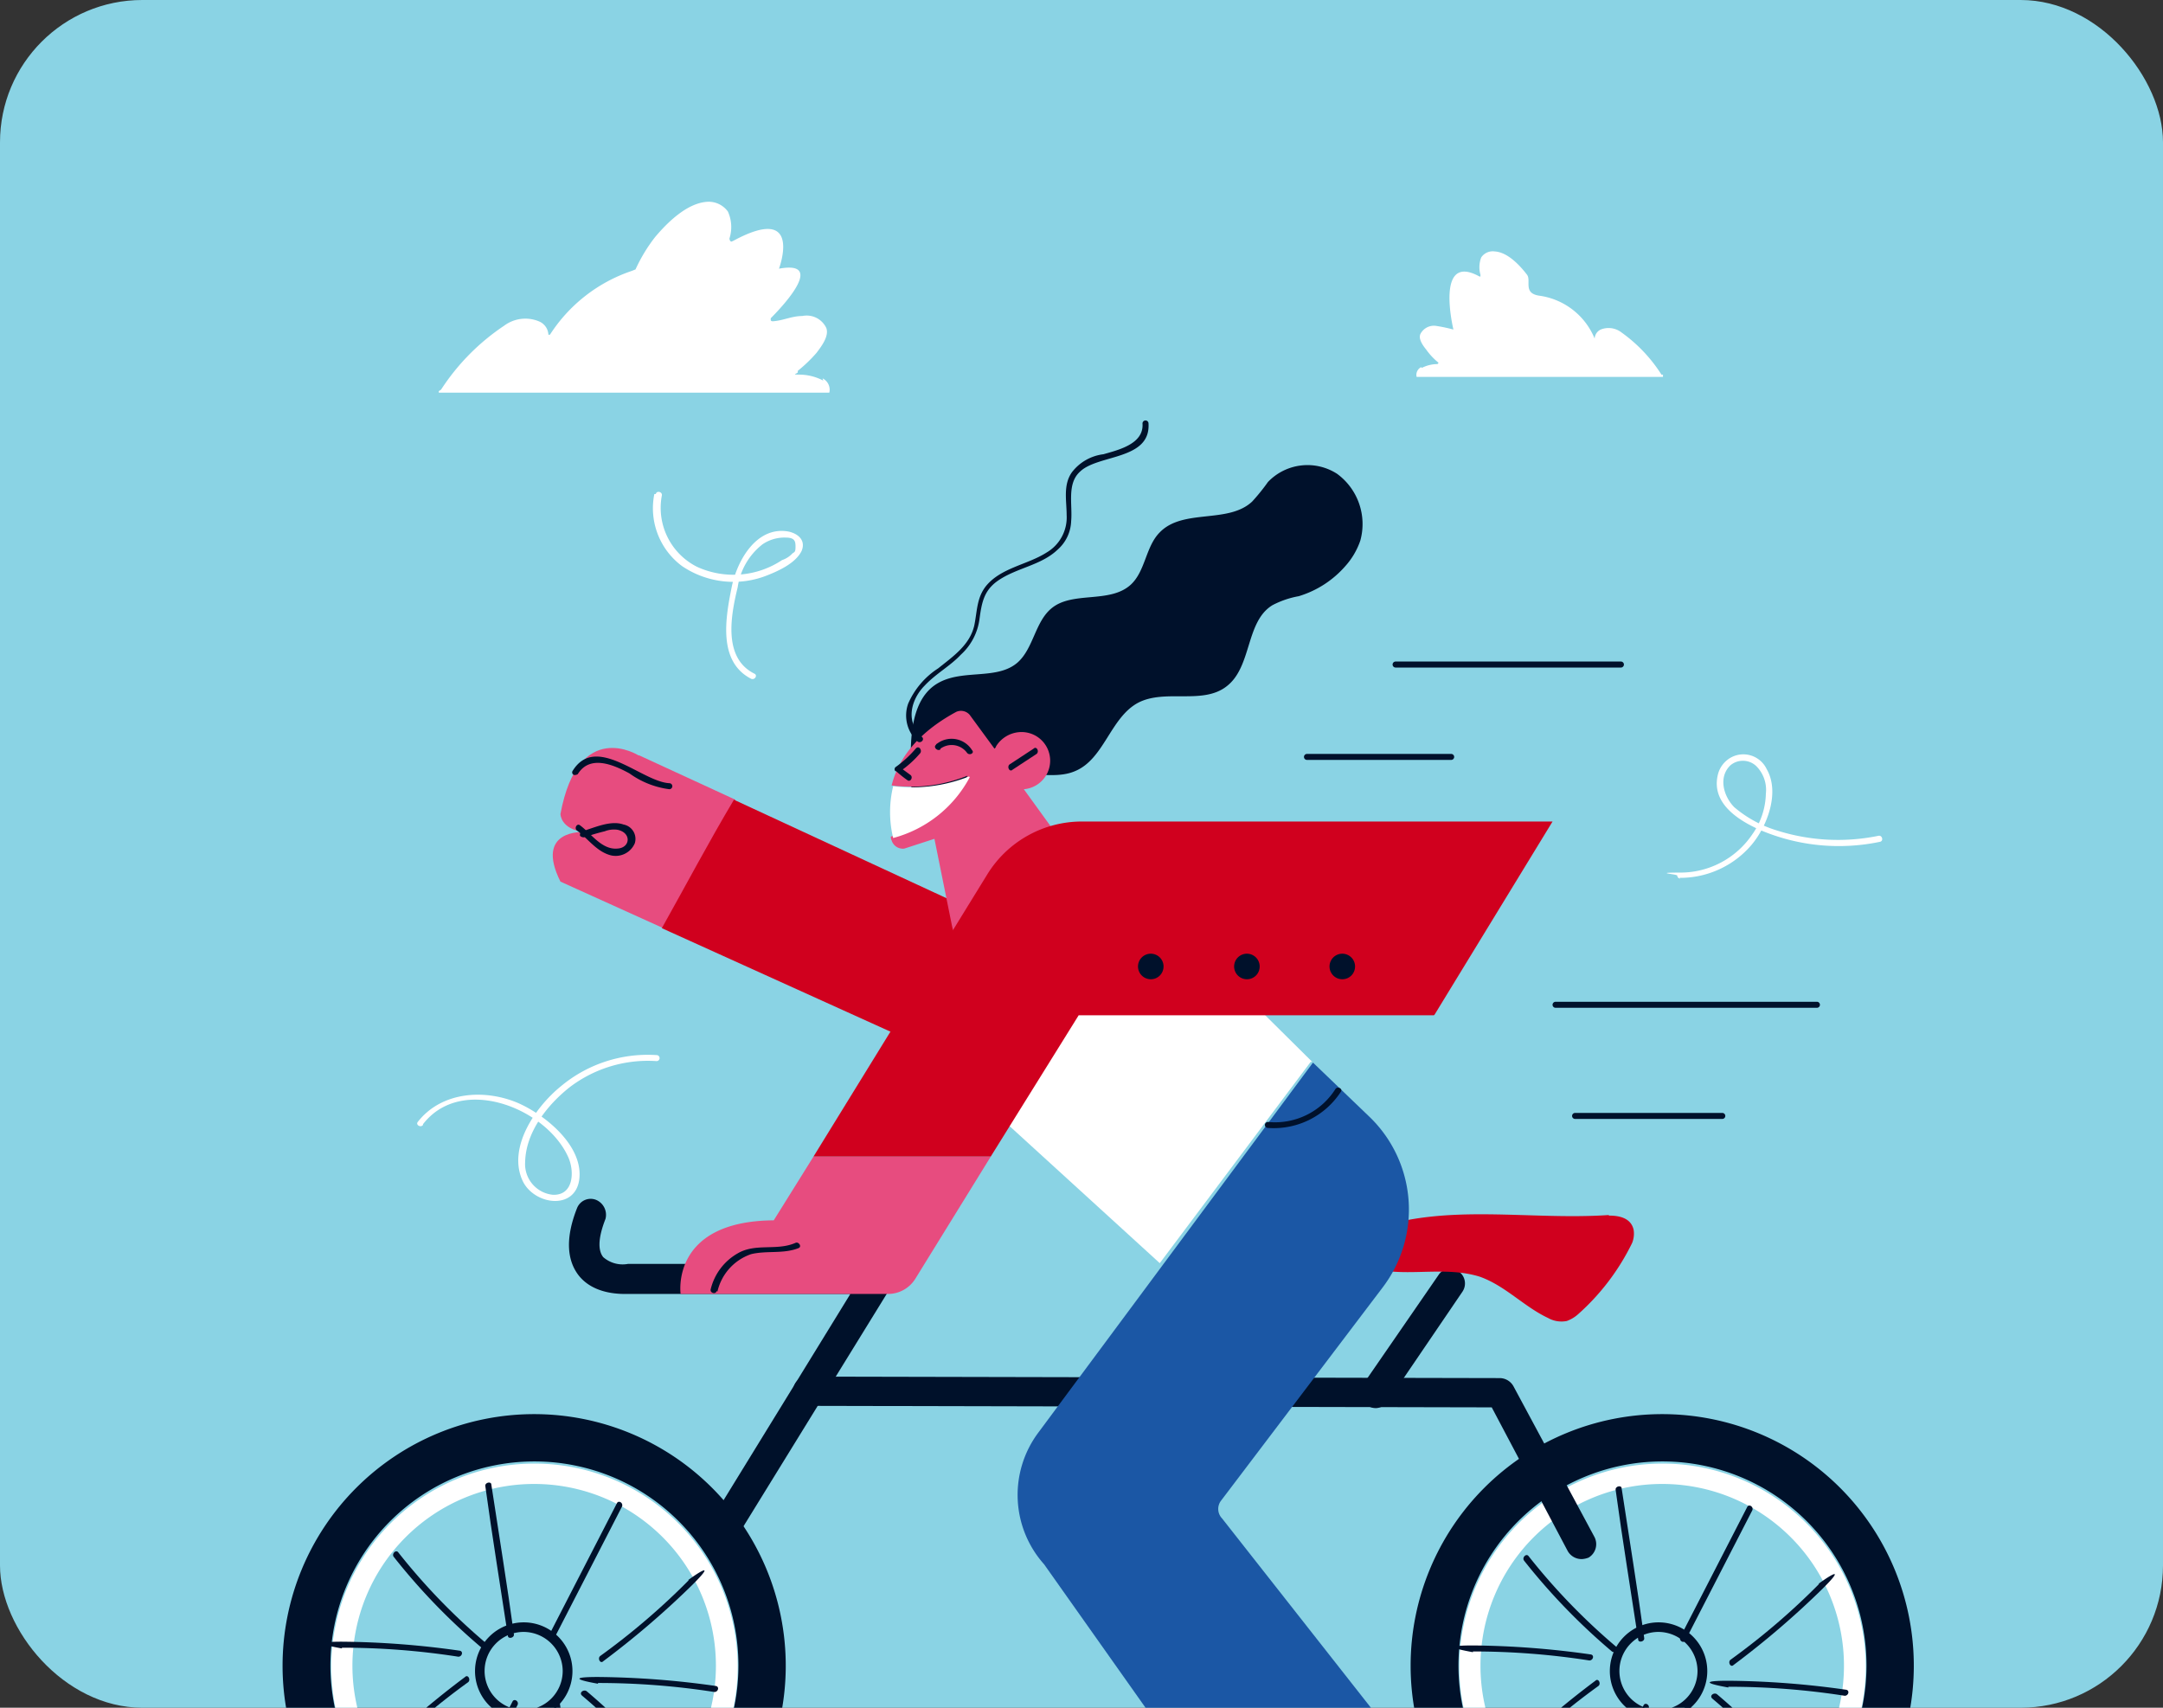 <svg id="Component_50_1" data-name="Component 50 – 1" xmlns="http://www.w3.org/2000/svg" xmlns:xlink="http://www.w3.org/1999/xlink" width="380" height="300" viewBox="0 0 380 300">
  <rect x="0" y="0" width="380" height="300" fill="#333333" stroke="none"/>
  <defs>
    <clipPath id="clip-path">
      <rect id="Rectangle_9883" data-name="Rectangle 9883" width="380" height="300" rx="25" transform="translate(2664 -16534)" fill="#f66"/>
    </clipPath>
  </defs>
  <rect id="Rectangle_9882" data-name="Rectangle 9882" width="380" height="300" rx="25" fill="#8ad3e4"/>
  <g id="Mask_Group_65" data-name="Mask Group 65" transform="translate(-2664 16534)" clip-path="url(#clip-path)">
    <g id="Group_28264" data-name="Group 28264" transform="translate(438.262 -24.499)">
      <path id="Path_244274" data-name="Path 244274" d="M107.58,334.131a44.2,44.2,0,1,1,44.2-44.2,44.2,44.2,0,0,1-44.2,44.2m0-80.09a35.841,35.841,0,1,0,.095,0h-.095" transform="translate(2212 -16506.809)" fill="#00112a"/>
      <path id="Path_244275" data-name="Path 244275" d="M102.259,295.671a8.559,8.559,0,1,1,.035,0h-.035m0-15.438a6.861,6.861,0,1,0,6.861,6.861,6.9,6.9,0,0,0-6.861-6.861" transform="translate(2215.474 -16503.051)" fill="#00112a"/>
      <path id="Path_244276" data-name="Path 244276" d="M281.119,295.671a8.559,8.559,0,1,1,.035,0h-.035m0-15.438a6.861,6.861,0,1,0,6.861,6.861,6.9,6.9,0,0,0-6.861-6.861" transform="translate(2235.981 -16503.051)" fill="#00112a"/>
      <path id="Path_244277" data-name="Path 244277" d="M106.712,324.936a35.7,35.7,0,1,1,.111,0h-.111m0-67.819a31.93,31.93,0,1,0,31.93,31.93,31.93,31.93,0,0,0-31.93-31.93" transform="translate(2212.869 -16505.928)" fill="#fff"/>
      <path id="Path_244278" data-name="Path 244278" d="M284.507,324.936a35.7,35.7,0,1,1,.111,0h-.111m0-67.819a31.93,31.93,0,1,0,31.93,31.93,31.93,31.93,0,0,0-31.93-31.93" transform="translate(2233.253 -16505.928)" fill="#fff"/>
      <path id="Path_244279" data-name="Path 244279" d="M285.375,334.131a44.2,44.2,0,1,1,44.2-44.2,44.2,44.2,0,0,1-44.2,44.2m0-80.09a35.841,35.841,0,1,0,.095,0h-.095" transform="translate(2232.384 -16506.809)" fill="#00112a"/>
      <path id="Path_244280" data-name="Path 244280" d="M135.127,273.369a2.565,2.565,0,0,1-2.638-2.489c0-.05,0-.1,0-.149,0-1.584,0-.924.4-1.452l25.068-40.771H119.03c-1.056,0-6.07.264-8.84-3.3-2.111-2.771-2.244-6.729-.264-11.743a2.571,2.571,0,0,1,3.311-1.5c.041.016.08.032.12.049a2.852,2.852,0,0,1,1.583,3.3c-1.187,3.035-1.451,5.411-.4,6.729a5.188,5.188,0,0,0,4.354,1.188h43.937a2.564,2.564,0,0,1,2.639,2.488q0,.075,0,.15c0,1.583,0,.924-.4,1.451L137.5,272.049a2.594,2.594,0,0,1-2.244,1.188" transform="translate(2217.175 -16510.699)" fill="#00112a"/>
      <path id="Path_244281" data-name="Path 244281" d="M282.282,271.872a2.782,2.782,0,0,1-2.375-1.451l-13.326-25.2-120.2-.264a2.459,2.459,0,0,1-2.514-2.4c0-.078,0-.156.007-.234a2.425,2.425,0,0,1,2.343-2.507q.082,0,.164,0l121.652.263a2.779,2.779,0,0,1,2.374,1.451l14.251,26.521a2.756,2.756,0,0,1-1.056,3.562,3.853,3.853,0,0,1-1.188.264" transform="translate(2221.228 -16507.488)" fill="#00112a"/>
      <path id="Path_244282" data-name="Path 244282" d="M236,247.3a2.565,2.565,0,0,1-2.638-2.489c0-.05,0-.1,0-.149,0-1.584.132-1.056.4-1.584l13.194-19.132a2.458,2.458,0,0,1,3.387-.78c.06.038.118.078.175.12a2.587,2.587,0,0,1,.66,3.562l-13.194,19.4a2.638,2.638,0,0,1-2.244,1.056" transform="translate(2231.488 -16509.439)" fill="#00112a"/>
      <path id="Path_244283" data-name="Path 244283" d="M121.038,142.051s-10.556-6.729-13.722,10.292c0,0,0,2.638,4.091,3.167,0,0-8.709-.528-4.091,8.709l18.076,8.18c4.222-7.522,8.18-15.174,12.667-22.563l-16.889-7.785Z" transform="translate(2216.883 -16518.846)" fill="#e74c7f"/>
      <path id="Path_244284" data-name="Path 244284" d="M185.962,172.122,135.824,148.9c-4.486,7.521-8.445,15.041-12.667,22.562l51.589,23.354,11.084-22.694Z" transform="translate(2218.854 -16517.91)" fill="#d0001e"/>
      <path id="Path_244285" data-name="Path 244285" d="M276.882,214.374c-13.854.924-28.236-2.111-41.43,2.507-1.451.4-2.771,1.056-3.034,2.771a3,3,0,0,0,.527,2.111,6.1,6.1,0,0,0,4.486,2.375c5.541.791,11.347-.66,16.888,1.056,4.486,1.583,7.785,5.277,12.007,7.256a4.787,4.787,0,0,0,3.3.527,6.071,6.071,0,0,0,1.979-1.187,40.431,40.431,0,0,0,9.5-12.534,4.405,4.405,0,0,0,.264-2.244c-.528-2.638-3.7-2.77-6.2-2.374h1.847v-.264Z" transform="translate(2231.377 -16510.42)" fill="#d0001e"/>
      <path id="Path_244286" data-name="Path 244286" d="M214.5,321.746l-30.611-43.277a18.29,18.29,0,0,1-1.056-23.09l48.291-65.049,9.9,9.5a22.613,22.613,0,0,1,2.374,29.952l-28.5,37.6a2.4,2.4,0,0,0,.264,3.034L255,321.086l-40.375.791Z" transform="translate(2225.282 -16513.16)" fill="#1b57a5"/>
      <path id="Path_244287" data-name="Path 244287" d="M231.367,193.1,203,165l-27.048,37.34,28.631,26.125L231.1,193.1Z" transform="translate(2224.906 -16516.064)" fill="#fff"/>
      <path id="Path_244288" data-name="Path 244288" d="M142.483,216.343c-18.208.132-16.361,12.93-16.361,12.93h36.284a5.655,5.655,0,0,0,5.014-2.77l13.2-21.376H149.477Z" transform="translate(2219.188 -16511.465)" fill="#e74c7f"/>
      <path id="Path_244289" data-name="Path 244289" d="M162.539,149.669c-.264-5.674,0-12.667,4.882-15.305,4.354-2.375,10.292-.4,13.854-3.562,2.771-2.507,3.034-7.125,5.938-9.5,3.694-3.035,10.159-.791,13.854-4.091,2.638-2.374,2.638-6.729,5.145-9.236,4.091-4.221,12.007-1.451,16.229-5.409a34.873,34.873,0,0,0,2.771-3.431,9.6,9.6,0,0,1,12.139-1.451,10.935,10.935,0,0,1,4.091,11.744,12.993,12.993,0,0,1-2.639,4.485,17.6,17.6,0,0,1-8.18,5.278A15.988,15.988,0,0,0,226,120.774c-4.75,2.9-3.562,10.819-8.049,14.25-4.222,3.3-10.819.4-15.569,2.9-4.881,2.638-5.937,9.9-11.083,12.007-3.694,1.583-8.18-.264-12.007,1.187-2.638,1.056-4.354,4.091-6.992,5.278a7.711,7.711,0,0,1-10.556-7.389l.527.66Z" transform="translate(2223.278 -16523.957)" fill="#00112b"/>
      <path id="Path_244290" data-name="Path 244290" d="M192.643,162.514,182.616,148.66a5.03,5.03,0,0,0-.7-10.035l-.1.008a5.275,5.275,0,0,0-4.09,2.507c0,.132-.132.263-.264.4l-4.354-5.938a2.018,2.018,0,0,0-2.375-.527c-2.9,1.583-9.5,5.541-11.347,12.93a26.681,26.681,0,0,0,13.327-1.715,21.073,21.073,0,0,1-13.458,10.687,1.189,1.189,0,0,0,.132.66,2.052,2.052,0,0,0,2.244,1.451l5.277-1.715,3.035,15.042a12.433,12.433,0,0,0,12.007,10.027h.791a12.343,12.343,0,0,0,11.888-12.785c0-.093-.008-.185-.012-.278a11.6,11.6,0,0,0-2.375-6.729" transform="translate(2222.992 -16519.518)" fill="#e74c7f"/>
      <path id="Path_244291" data-name="Path 244291" d="M173,145.231a27.274,27.274,0,0,1-13.327,1.715,19.311,19.311,0,0,0,0,9.1,21.491,21.491,0,0,0,13.458-10.688" transform="translate(2222.978 -16518.332)" fill="#fff"/>
      <path id="Path_244292" data-name="Path 244292" d="M256.185,186.243l20.715-33.91H194.3a19.527,19.527,0,0,0-16.757,9.369L147.068,211.18h31.139l15.438-24.805h62.409Z" transform="translate(2221.595 -16517.518)" fill="#d0001e"/>
      <path id="Path_244293" data-name="Path 244293" d="M164.131,144.275c-2.638-2.507-1.451-6.333.791-8.576,1.98-2.111,4.486-3.431,6.333-5.409a10.26,10.26,0,0,0,3.3-6.333c.4-2.9.793-5.014,3.3-6.729,3.3-2.244,7.521-2.639,10.423-5.41a6.982,6.982,0,0,0,2.375-5.014c.264-2.9-.791-6.6,1.583-8.708,3.167-3.035,12.4-1.98,12.007-8.445a.528.528,0,1,0-1.056,0c.264,3.562-4.09,4.618-6.861,5.409a8.223,8.223,0,0,0-5.542,3.167c-1.583,2.243-.923,5.014-.923,7.521a7.148,7.148,0,0,1-3.562,6.6c-3.3,2.111-7.917,2.638-10.556,5.805-1.715,2.111-1.584,4.486-2.111,6.993-.791,3.431-3.7,5.409-6.333,7.521a14.08,14.08,0,0,0-5.278,6.2,6.209,6.209,0,0,0,1.584,6.6c.527.528,1.451-.263.791-.791" transform="translate(2223.268 -16524.764)" fill="#00112b"/>
      <path id="Path_244294" data-name="Path 244294" d="M111.123,155.075a36.367,36.367,0,0,1,3.562-1.056,4.4,4.4,0,0,1,2.243-.264c2.507.528,2.244,3.167,0,3.3-2.77.263-4.618-2.639-6.6-4.091-.528-.4-1.056.528-.528.924,1.98,1.451,3.431,3.694,5.938,4.354a3.66,3.66,0,0,0,4.222-2.111,2.57,2.57,0,0,0-1.68-3.224,2.506,2.506,0,0,0-.3-.075c-2.243-.793-5.014.527-7.256,1.187-.264,0-.4.4-.4.66s.4.4.66.4" transform="translate(2217.298 -16517.488)" fill="#00112b"/>
      <path id="Path_244295" data-name="Path 244295" d="M110,145.195c2.111-3.431,6.2-1.715,9.1-.132a15.313,15.313,0,0,0,6.992,2.77.528.528,0,1,0,0-1.056c-4.881-.263-12.93-8.839-17.021-2.11a.481.481,0,0,0,.225.642.242.242,0,0,0,.039.017.991.991,0,0,0,.66-.132" transform="translate(2217.234 -16518.691)" fill="#00112b"/>
      <path id="Path_244296" data-name="Path 244296" d="M132.04,227.321a9.078,9.078,0,0,1,5.938-6.6c2.771-.659,5.674,0,8.312-1.056.66-.263,0-1.187-.527-.923-3.3,1.451-6.993,0-10.16,1.847a9.948,9.948,0,0,0-4.75,6.333c-.133.66.923.923,1.056.264" transform="translate(2219.735 -16509.908)" fill="#00112b"/>
      <path id="Path_244297" data-name="Path 244297" d="M178.514,144.56l4.222-2.771c.527-.4,0-1.451-.528-.923l-4.221,2.77c-.528.4,0,1.451.527.924" transform="translate(2225.115 -16518.85)" fill="#00112b"/>
      <path id="Path_244298" data-name="Path 244298" d="M218.737,201.357a14.064,14.064,0,0,0,12.8-6.333c.4-.527-.527-1.056-.924-.527a12.551,12.551,0,0,1-11.874,5.805.528.528,0,0,0,0,1.056" transform="translate(2229.751 -16512.709)" fill="#00112b"/>
      <path id="Path_244299" data-name="Path 244299" d="M202.691,175.41a2.223,2.223,0,0,1-2.2,2.243h-.039a2.243,2.243,0,1,1,2.243-2.283v.04" transform="translate(2227.458 -16515.129)" fill="#00112b"/>
      <path id="Path_244300" data-name="Path 244300" d="M217.842,175.41a2.223,2.223,0,0,1-2.2,2.243H215.6a2.243,2.243,0,1,1,2.243-2.283v.04" transform="translate(2229.195 -16515.129)" fill="#00112b"/>
      <path id="Path_244301" data-name="Path 244301" d="M232.876,175.41a2.223,2.223,0,0,1-2.2,2.243h-.039a2.243,2.243,0,1,1,2.243-2.283v.04" transform="translate(2230.918 -16515.129)" fill="#00112b"/>
      <path id="Path_244302" data-name="Path 244302" d="M167.172,141.029a3.351,3.351,0,0,1,4.618.66c.4.66,1.451.132.924-.4a4.224,4.224,0,0,0-5.815-1.36c-.087.055-.172.111-.254.172,0,0-.264.133-.264.264-.528.4.264,1.187.791.791" transform="translate(2223.789 -16519.012)" fill="#00112b"/>
      <path id="Path_244303" data-name="Path 244303" d="M163.548,140.875a19.588,19.588,0,0,1-3.431,3.167.5.5,0,0,0-.22.668.481.481,0,0,0,.088.124h.132a20.944,20.944,0,0,0,1.98,1.584c.527.4,1.056-.528.527-.924l-1.978-1.451v.924a17.853,17.853,0,0,0,3.694-3.3c.4-.527-.264-1.451-.791-.791" transform="translate(2223.06 -16518.857)" fill="#00112b"/>
      <path id="Path_244304" data-name="Path 244304" d="M264.074,181.8H309.99a.528.528,0,1,0,0-1.056H264.074a.528.528,0,0,0,0,1.056" transform="translate(2234.949 -16514.26)" fill="#00112b"/>
      <path id="Path_244305" data-name="Path 244305" d="M267.152,199.317h25.861a.528.528,0,0,0,0-1.056H267.152a.528.528,0,0,0,0,1.056" transform="translate(2235.302 -16512.252)" fill="#00112b"/>
      <path id="Path_244306" data-name="Path 244306" d="M224.893,142.734h25.333a.527.527,0,1,0,0-1.054H224.893a.527.527,0,1,0,0,1.054" transform="translate(2230.457 -16518.738)" fill="#00112b"/>
      <path id="Path_244307" data-name="Path 244307" d="M238.861,128.176h39.583a.528.528,0,0,0,0-1.056H238.861a.528.528,0,0,0,0,1.056" transform="translate(2232.059 -16520.408)" fill="#00112b"/>
      <path id="Path_244308" data-name="Path 244308" d="M85.62,201.291c6.729-8.709,21.507-2.9,25.465,5.674,1.187,2.507,1.056,6.861-2.639,6.729a5.426,5.426,0,0,1-4.881-5.805c.132-5.278,3.958-10.029,7.785-13.063a22.681,22.681,0,0,1,15.305-4.618.528.528,0,0,0,0-1.056,23.808,23.808,0,0,0-16.889,5.541c-4.354,3.562-9.236,10.556-6.729,16.362,1.847,4.354,9.236,5.541,10.027,0,.793-5.938-5.937-11.347-10.687-13.458-5.805-2.507-13.458-2.111-17.681,3.3-.4.527.528,1.056.924.527" transform="translate(2214.433 -16513.303)" fill="#fff"/>
      <path id="Path_244309" data-name="Path 244309" d="M122,100.762a12.651,12.651,0,0,0,4.882,12.667,16.069,16.069,0,0,0,15.041,1.583c1.98-.791,4.882-2.111,5.938-4.222.791-1.847-.528-3.034-2.243-3.43-5.674-1.056-9.1,5.145-10.029,9.763-1.056,5.278-2.507,13.063,3.431,16.1.66.263,1.187-.66.527-.924-5.541-2.771-4.09-10.292-2.9-15.174A11.647,11.647,0,0,1,141,109.6a6.815,6.815,0,0,1,4.09-1.187c1.584,0,1.715.659,1.715,1.583s-.132.924-.528,1.187a4.46,4.46,0,0,1-1.847,1.188,15.415,15.415,0,0,1-14.91,1.187,11.592,11.592,0,0,1-6.2-12.534c.132-.66-.924-.924-1.056-.264" transform="translate(2218.692 -16523.475)" fill="#fff"/>
      <path id="Path_244310" data-name="Path 244310" d="M283.782,163.443a16.452,16.452,0,0,0,12.667-5.805c2.771-3.3,5.014-9.236,2.638-13.327a4.543,4.543,0,0,0-6.067-2.112h0a4.7,4.7,0,0,0-2.507,3.167c-1.187,5.014,3.694,8.049,7.653,9.764a35.265,35.265,0,0,0,20.846,1.979c.66-.132.4-1.187-.263-1.056a35.414,35.414,0,0,1-17.813-.923,20.941,20.941,0,0,1-7.521-4.091c-1.847-1.847-2.9-5.278-.66-7.389a3.415,3.415,0,0,1,4.486.133,5.917,5.917,0,0,1,1.715,4.881,12.791,12.791,0,0,1-2.375,7.125,15.236,15.236,0,0,1-12.667,6.729c-5.014,0-.527.264-.527.528a.566.566,0,0,0,.527.527" transform="translate(2237.012 -16518.73)" fill="#fff"/>
      <path id="Path_244311" data-name="Path 244311" d="M273.491,257.75c1.187,8.709,2.638,17.548,3.958,26.257,0,.66,1.188.4,1.056-.264-1.187-8.708-2.638-17.548-3.958-26.257,0-.66-1.187-.4-1.056.264" transform="translate(2236.088 -16505.506)" fill="#00112b"/>
      <path id="Path_244312" data-name="Path 244312" d="M295.418,260.438l-11.743,22.826c-.264.66.66,1.188.923.528l11.744-22.827c.263-.659-.66-1.187-.924-.527" transform="translate(2237.251 -16505.158)" fill="#00112b"/>
      <path id="Path_244313" data-name="Path 244313" d="M259.059,268.91A110.394,110.394,0,0,0,274.5,284.875c.527.4,1.451-.264.791-.791a110.513,110.513,0,0,1-15.438-15.965c-.4-.528-1.187.263-.791.791" transform="translate(2234.422 -16504.262)" fill="#00112b"/>
      <path id="Path_244314" data-name="Path 244314" d="M307.193,272.657a123.968,123.968,0,0,1-15.569,13.327c-.527.4,0,1.451.528.923a153.5,153.5,0,0,0,15.7-13.458c4.882-4.882-.264-1.187-.791-.791" transform="translate(2238.143 -16503.918)" fill="#00112b"/>
      <path id="Path_244315" data-name="Path 244315" d="M289.395,318.071c-1.187-8.709-2.638-17.548-3.958-26.257,0-.66-1.188-.4-1.056.264,1.187,8.708,2.638,17.548,3.958,26.257,0,.66,1.187.4,1.056-.264" transform="translate(2237.337 -16501.57)" fill="#00112b"/>
      <path id="Path_244316" data-name="Path 244316" d="M268.263,315.042l11.743-22.826c.264-.66-.66-1.188-.924-.528l-11.743,22.827c-.263.659.66,1.187.924.527" transform="translate(2235.379 -16501.574)" fill="#00112b"/>
      <path id="Path_244317" data-name="Path 244317" d="M305.012,305.859a110.338,110.338,0,0,0-15.438-15.965c-.527-.4-1.451.264-.791.791A110.513,110.513,0,0,1,304.22,306.65c.4.528,1.187-.264.791-.791" transform="translate(2237.816 -16501.76)" fill="#00112b"/>
      <path id="Path_244318" data-name="Path 244318" d="M257.081,302.016a123.967,123.967,0,0,1,15.569-13.327c.527-.4,0-1.451-.528-.923a153.508,153.508,0,0,0-15.7,13.458c-4.882,4.882.264,1.187.791.791" transform="translate(2233.893 -16502.006)" fill="#00112b"/>
      <path id="Path_244319" data-name="Path 244319" d="M291.581,288.807a132.287,132.287,0,0,1,20.452,1.583c.659,0,.923-.923.262-1.056a154.85,154.85,0,0,0-20.714-1.583c-6.994,0-.66,1.056,0,1.187" transform="translate(2237.79 -16501.992)" fill="#00112b"/>
      <path id="Path_244320" data-name="Path 244320" d="M251.334,283.243a132.258,132.258,0,0,1,20.452,1.583c.66,0,.923-.923.263-1.056a154.842,154.842,0,0,0-20.715-1.583c-6.993,0-.66,1.056,0,1.187" transform="translate(2233.175 -16502.629)" fill="#00112b"/>
      <path id="Path_244321" data-name="Path 244321" d="M95.341,257.158c1.187,8.709,2.638,17.548,3.958,26.257,0,.66,1.188.4,1.056-.264-1.187-8.708-2.638-17.548-3.958-26.257,0-.66-1.187-.4-1.056.264" transform="translate(2215.663 -16505.572)" fill="#00112b"/>
      <path id="Path_244322" data-name="Path 244322" d="M117.268,259.846l-11.743,22.826c-.264.66.66,1.188.923.528l11.744-22.827c.263-.659-.66-1.187-.924-.527" transform="translate(2216.827 -16505.227)" fill="#00112b"/>
      <path id="Path_244323" data-name="Path 244323" d="M80.909,268.318a110.338,110.338,0,0,0,15.438,15.965c.527.4,1.451-.264.791-.791A110.514,110.514,0,0,1,81.7,267.527c-.4-.528-1.187.263-.791.791" transform="translate(2213.998 -16504.33)" fill="#00112b"/>
      <path id="Path_244324" data-name="Path 244324" d="M129.043,272.065a124.05,124.05,0,0,1-15.569,13.327c-.527.4,0,1.451.527.923a153.5,153.5,0,0,0,15.7-13.458c4.883-4.882-.264-1.187-.791-.791" transform="translate(2217.718 -16503.986)" fill="#00112b"/>
      <path id="Path_244325" data-name="Path 244325" d="M111.127,317.48c-1.187-8.709-2.638-17.548-3.958-26.257,0-.66-1.188-.4-1.056.264,1.187,8.708,2.638,17.548,3.958,26.257,0,.66,1.187.4,1.056-.264" transform="translate(2216.898 -16501.637)" fill="#00112b"/>
      <path id="Path_244326" data-name="Path 244326" d="M89.995,314.45l11.743-22.826c.264-.66-.66-1.188-.923-.528L89.071,313.923c-.263.659.66,1.187.924.527" transform="translate(2214.94 -16501.643)" fill="#00112b"/>
      <path id="Path_244327" data-name="Path 244327" d="M126.863,305.385a110.287,110.287,0,0,0-15.439-15.965c-.527-.4-1.45.264-.791.791a110.51,110.51,0,0,1,15.438,15.965c.4.528,1.187-.263.793-.791" transform="translate(2217.391 -16501.814)" fill="#00112b"/>
      <path id="Path_244328" data-name="Path 244328" d="M78.931,301.424A123.969,123.969,0,0,1,94.5,288.1c.527-.4,0-1.451-.528-.923a153.5,153.5,0,0,0-15.7,13.458c-4.882,4.882.264,1.187.791.791" transform="translate(2213.468 -16502.074)" fill="#00112b"/>
      <path id="Path_244329" data-name="Path 244329" d="M113.43,288.215a132.262,132.262,0,0,1,20.452,1.583c.66,0,.923-.923.263-1.056a154.847,154.847,0,0,0-20.715-1.583c-6.993,0-.66,1.056,0,1.187" transform="translate(2217.365 -16502.061)" fill="#00112b"/>
      <path id="Path_244330" data-name="Path 244330" d="M73.066,282.651a132.262,132.262,0,0,1,20.452,1.583c.66,0,.923-.923.263-1.056a154.848,154.848,0,0,0-20.715-1.583c-6.993,0-.66,1.056,0,1.187" transform="translate(2212.737 -16502.697)" fill="#00112b"/>
      <path id="Path_244331" data-name="Path 244331" d="M155.556,86.08a9.111,9.111,0,0,0-4.222-1.056c-1.451,0-.4-.132-.264-.4v-.264a25.1,25.1,0,0,0,3.3-3.167c.791-1.056,2.243-2.9,1.714-4.354a3.807,3.807,0,0,0-4.221-2.111c-1.848,0-3.3.791-5.146.924-.132,0-.4,0-.4-.264v-.264c2.771-2.771,9.368-10.16,1.451-8.708,0,0,4.354-11.611-8.049-4.882-.132,0-.263.264-.527,0a1.347,1.347,0,0,1-.133-.4,6.587,6.587,0,0,0-.263-4.751,4.167,4.167,0,0,0-3.7-1.715c-3.562.264-6.992,3.7-9.1,6.2a28.268,28.268,0,0,0-3.431,5.674l-.66.264a27.534,27.534,0,0,0-14.381,11.214h-.264a2.669,2.669,0,0,0-1.715-2.374,6.222,6.222,0,0,0-6.069.791A39.012,39.012,0,0,0,88.4,87.663l-.4.264v.264h68.611a2.218,2.218,0,0,0-1.187-2.507" transform="translate(2214.823 -16528.715)" fill="#fff"/>
      <path id="Path_244332" data-name="Path 244332" d="M243.05,82.942a6.008,6.008,0,0,1,2.638-.66.264.264,0,0,0,.264-.264,11.225,11.225,0,0,1-2.111-2.243c-.527-.66-1.451-1.847-1.056-2.771a2.666,2.666,0,0,1,2.639-1.451,27.157,27.157,0,0,1,3.167.66s-3.3-13.59,4.485-9.368c0,0,.264.132.264,0v-.264a4.8,4.8,0,0,1,.132-3.035,2.432,2.432,0,0,1,2.375-1.056c2.243.133,4.354,2.375,5.674,4.091.791,1.056-.791,3.3,2.243,3.694A12.316,12.316,0,0,1,273.4,77.8a1.858,1.858,0,0,1,1.056-1.583,3.7,3.7,0,0,1,3.694.528,26.68,26.68,0,0,1,6.993,7.388h.263v.4H242.126a1.511,1.511,0,0,1,.793-1.714" transform="translate(2232.488 -16527.82)" fill="#fff"/>
    </g>
  </g>
</svg>

